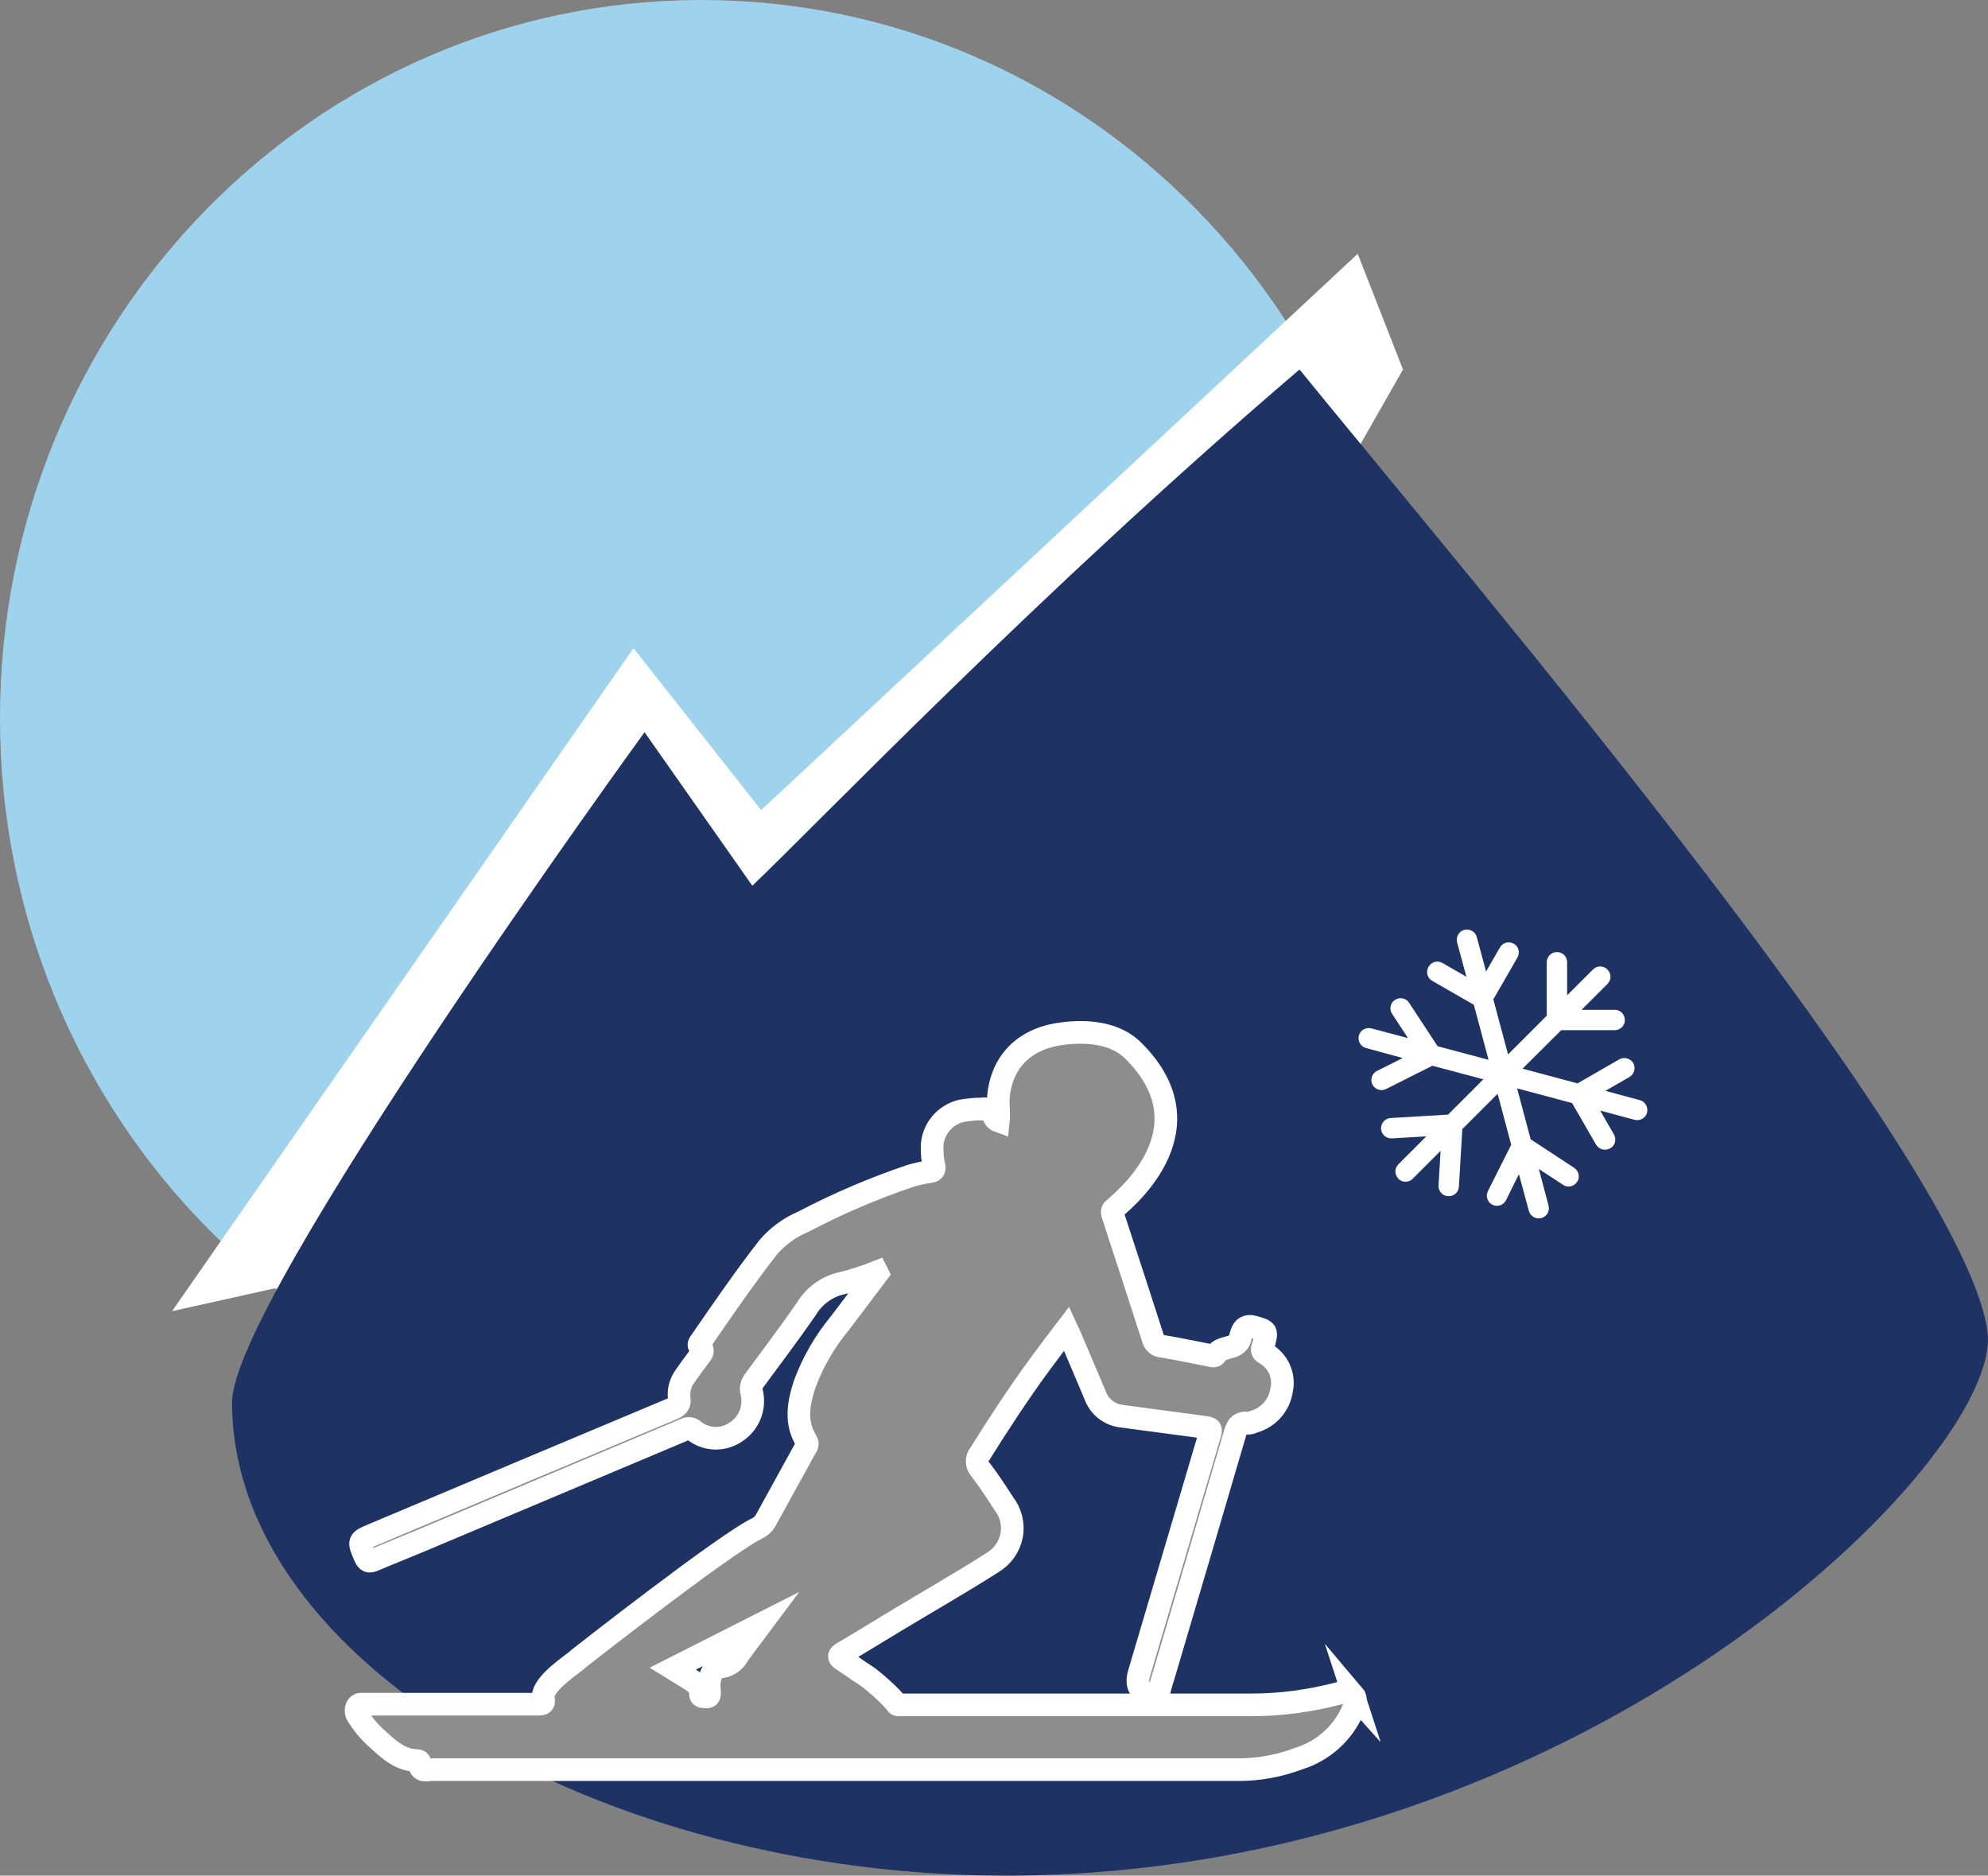 <?xml version="1.0" encoding="UTF-8"?> <svg xmlns="http://www.w3.org/2000/svg" id="Layer_2" data-name="Layer 2" viewBox="0 0 87.81 82.84"><rect x="0" y="0" width="87.81" height="82.84" fill="#808080" stroke="none"/><defs><style> .cls-1 { fill: #9fd3ed; } .cls-1, .cls-2 { fill-rule: evenodd; } .cls-3, .cls-2 { fill: #fff; } .cls-4 { fill: #8d8d8d; stroke: #fff; stroke-miterlimit: 10; } .cls-5 { fill: #1e3263; } </style></defs><g id="_Слой_1" data-name="Слой 1"><g><path class="cls-1" d="m0,31.72C0,14.2,13.87,0,30.98,0s30.98,14.2,30.98,31.72-13.87,31.72-30.98,31.72S0,49.25,0,31.72h0Z"></path><polygon class="cls-2" points="59.97 11.21 33.62 35.78 27.98 28.63 7.6 57.91 42.72 50.1 61.97 16.32 59.97 11.21"></polygon><path class="cls-5" d="m87.79,58.85c-.89-7.47-22.7-33.08-30.39-42.53-11.45,9.78-21.3,20.07-24.17,22.8l-4.76-6.78s-18.22,25.06-18.22,29.58c0,11.55,16.4,20.92,34.17,20.92,25.61,0,44.03-18.48,43.37-23.99Z"></path><path class="cls-4" d="m59.78,74.86c-.18-.2-.42-.13-.64-.07h0c-1.26.33-2.56.51-3.86.51-5.14,0-10.27,0-15.41,0-.09,0-.23.02-.26-.03-.16-.28-1.16-1.15-1.39-1.28-.34-.21-.66-.46-1-.67-.21-.13-.18-.21.01-.32.77-.45,1.53-.92,2.29-1.38,1.44-.87,2.9-1.7,4.31-2.6h0c.44-.26.75-.69.85-1.19.1-.5-.03-1.02-.34-1.42-.33-.51-.66-1.02-1.03-1.5-.19-.19-.2-.51-.02-.71.83-1.33,1.69-2.64,2.61-3.9.39-.53.79-1.06,1.21-1.61.05.11.09.16.11.22.38.9.77,1.8,1.15,2.71h0c.18.51.64.87,1.18.93,1.18.16,2.35.31,3.53.47.45.06.45.05.31.49-1.03,3.47-2.05,6.94-3.08,10.41q-.22.75.53.96h0s.04.01.07.02c.16.07.23,0,.27-.15.09-.33.19-.66.29-.99,1.02-3.45,2.04-6.9,3.05-10.35.09-.32.18-.62.61-.55h0c.08,0,.16-.02.23-.06.66-.18,1.15-.73,1.25-1.41.14-.64-.16-1.29-.73-1.61-.23-.13-.09-.28-.06-.41.15-.59.16-.59-.43-.76q-.44-.13-.56.3s-.02.07-.03.1c-.08.65-.85.38-1.1.82-.04.08-.14.07-.22.04-.03-.01-.07-.02-.1-.02-.68-.13-1.36-.28-2.05-.39h0c-.19,0-.36-.15-.4-.34-.58-1.8-1.17-3.61-1.76-5.41-.03-.1-.08-.21,0-.29.2-.21,4.51-3.44.87-7.03-.78-.77-2.01-.88-3.1-.74-1.55.18-2.69,1.12-2.84,2.8-.03.35.04.69,0,1.06-.11-.04-.19-.13-.22-.24-.07-.21-.29-.34-.51-.29-.3,0-.59.03-.89.08-.75.17-1.3.83-1.31,1.6,0,.27.02.55.08.82.04.18,0,.24-.19.27h0c-.28.04-.56.1-.83.18-1.64.55-3.22,1.23-4.75,2.03-.59.25-1.12.63-1.54,1.12-1.05,1.34-2.01,2.75-2.98,4.15-.05.07-.14.16-.05.24.23.19.06.33-.05.48-.2.28-.41.55-.6.83h0c-.21.28-.3.63-.26.97.04.28-.07.37-.3.47-4.4,1.85-8.8,3.69-13.2,5.55-.69.29-.68.28-.38.98.09.2.17.25.38.16.68-.29,1.37-.56,2.06-.85,3.9-1.64,7.79-3.28,11.68-4.92.13-.08.29-.06.4.03.53.44,1.29.47,1.86.08.59-.38.87-1.09.7-1.77-.05-.17,0-.36.11-.5.77-1.05,1.56-2.09,2.3-3.16h0c.35-.59.93-1.01,1.6-1.15.52-.13,1.02-.29,1.52-.49l.03.06c-.56.74-1.11,1.48-1.67,2.21h0c-.67.81-1.2,1.73-1.56,2.72-.27.84-.41,1.67.09,2.48.09.14,0,.24-.06.34-.58,1.06-1.17,2.12-1.75,3.18h0c-.08.14-.2.25-.34.32-1.45.69-7.93,5.78-7.93,5.78-.15.18-1.65,1.09-1.54,1.74.05.25-.04.26-.23.26h-7.65c-.13,0-.28-.04-.36.12h0c-.06.14-.04.3.06.42.21.34.47.65.76.92.53.47,1.04,1.01,1.83,1.03.06,0,.13.02.13.08-.03.46.31.32.53.32,7.54,0,15.08,0,22.61,0,4.35,0,8.69,0,13.04,0h0c.9,0,1.8-.17,2.65-.49,1.09-.34,1.97-1.14,2.41-2.19.08-.21.17-.44-.01-.65h0Zm-27.18-1.76c-.14.28-.42.47-.73.52-.42.04-.6.45-.53,1.1.03.28-.11.23-.27.22-.08,0-.14-.04-.13-.13,0-.38-.28-.52-.54-.69-.21-.13-.42-.26-.68-.42l3.91-1.98c-.38.51-.71.93-1.02,1.37h0Z"></path><path class="cls-3" d="m61.77,52.06c-.18-.18-.18-.46,0-.64l1.23-1.23-1.52.09c-.25.01-.46-.17-.48-.42-.01-.25.17-.46.42-.48l2.54-.15,1.56-1.56-2.25-.6-2.05,1.03c-.22.11-.49.02-.6-.2-.11-.22-.02-.49.2-.6l1.14-.57-1.62-.44c-.24-.06-.38-.31-.32-.55.06-.24.31-.38.55-.32l1.62.43-.7-1.07c-.14-.21-.08-.49.13-.62s.49-.08.62.13l1.26,1.92,2.25.6-.65-2.43-1.84-1.06c-.22-.12-.29-.4-.16-.62.12-.22.4-.29.61-.17l1.06.61-.41-1.52c-.06-.24.08-.49.32-.55.24-.06.49.08.55.32l.41,1.52.61-1.06c.12-.22.4-.29.61-.17.22.12.29.4.16.62l-1.06,1.84.65,2.43,1.71-1.71v-2.36c0-.25.2-.45.45-.45.25,0,.45.2.45.45v1.46s1.14-1.14,1.14-1.14c.18-.18.46-.18.64,0,.18.18.18.46,0,.64l-1.14,1.14h1.46c.25,0,.45.2.45.45,0,.25-.2.45-.45.45h-2.36s-1.71,1.7-1.71,1.7l2.43.65,1.84-1.06c.21-.12.49-.05.62.16.12.22.05.49-.17.62l-1.06.61,1.52.41c.24.06.38.31.32.55-.06.24-.31.38-.55.32l-1.52-.41.61,1.06c.12.22.05.49-.17.61-.22.12-.49.05-.62-.16l-1.06-1.84-2.43-.65.6,2.25,1.92,1.26c.21.14.27.42.13.62-.14.21-.42.27-.62.13l-1.07-.7.43,1.62c.06.24-.08.49-.32.55-.24.06-.49-.08-.55-.32l-.44-1.62-.57,1.15c-.11.22-.38.31-.6.2-.22-.11-.31-.38-.2-.6l1.03-2.05-.6-2.25-1.56,1.56-.15,2.54c-.01.25-.23.44-.48.42-.25-.01-.44-.23-.42-.48l.09-1.52-1.23,1.23c-.18.18-.46.18-.64,0h0Z"></path></g></g></svg> 